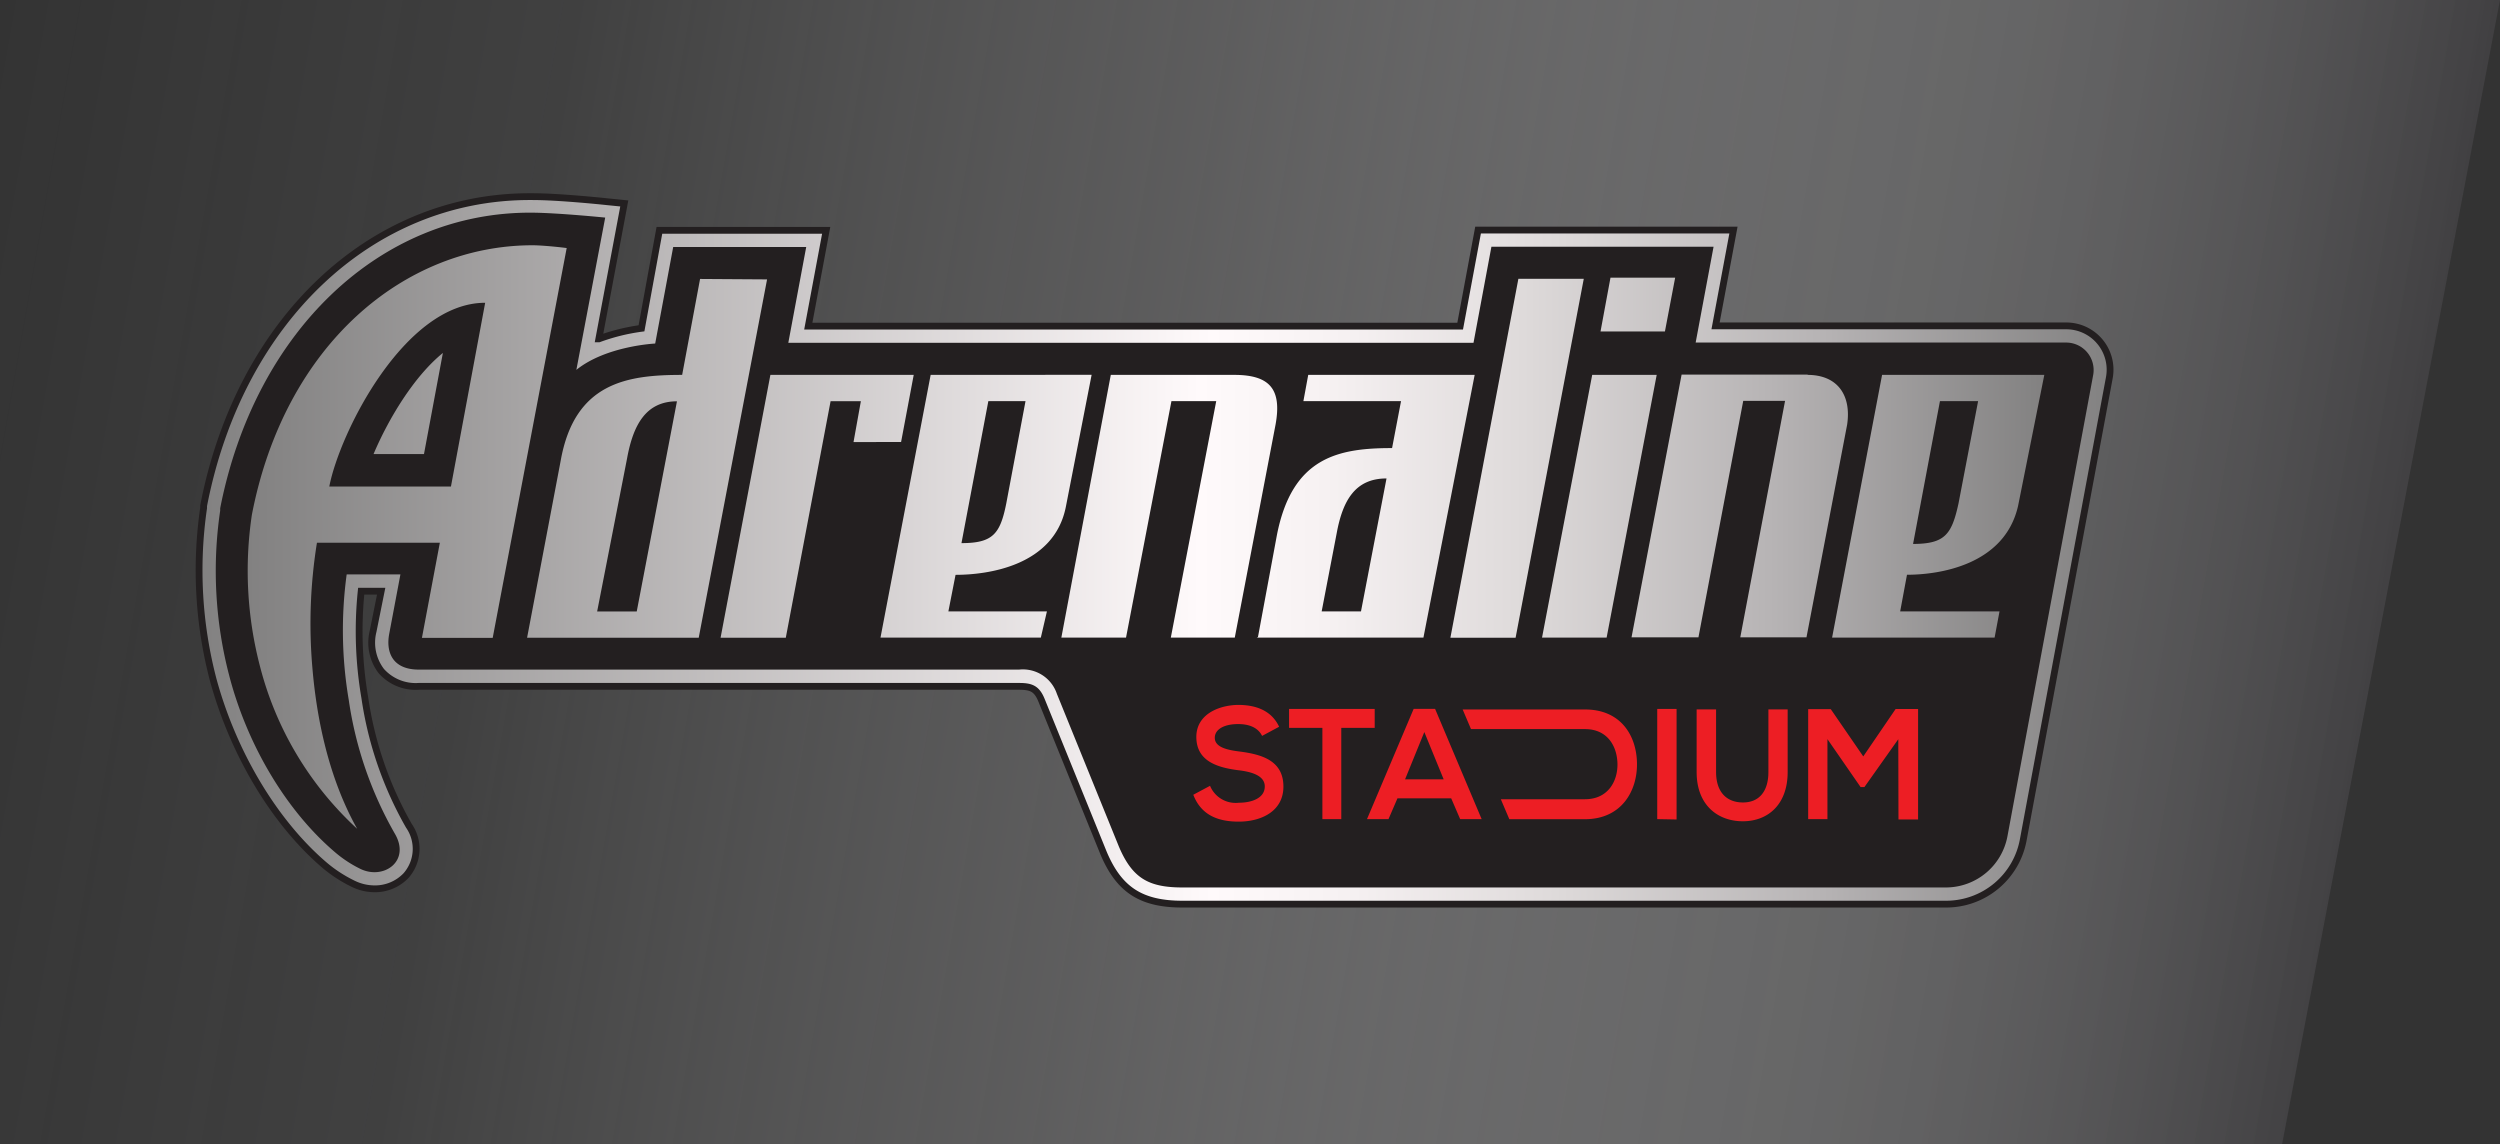 <?xml version="1.0" encoding="UTF-8"?> <svg xmlns="http://www.w3.org/2000/svg" xmlns:xlink="http://www.w3.org/1999/xlink" viewBox="0 0 279.08 127.76"><rect x="0" y="0" width="279.08" height="127.76" fill="#333333" stroke="none"/> <defs> <linearGradient id="b" x1="-6.72" x2="263.95" y1="89.8" y2="42.07" gradientTransform="matrix(1 0 0 -1 0 127.89)" gradientUnits="userSpaceOnUse"> <stop offset="0" stop-color="#fdfdfe" stop-opacity="0"></stop> <stop offset=".23" stop-color="#f0f0f1" stop-opacity=".07"></stop> <stop offset=".49" stop-color="#c9c8ca" stop-opacity=".28"></stop> <stop offset=".77" stop-color="#888889" stop-opacity=".62"></stop> <stop offset="1" stop-color="#414042"></stop> </linearGradient> <linearGradient id="a" x1="22.22" x2="235.55" y1="66.45" y2="66.45" gradientTransform="matrix(1 0 0 -1 0 127.89)" gradientUnits="userSpaceOnUse"> <stop offset="0" stop-color="#828181"></stop> <stop offset=".53" stop-color="#fffafb"></stop> <stop offset=".6" stop-color="#f6f1f2"></stop> <stop offset=".71" stop-color="#dedada"></stop> <stop offset=".85" stop-color="#b6b3b4"></stop> <stop offset="1" stop-color="#828181"></stop> </linearGradient> <linearGradient id="c" x1="27.65" x2="228.21" y1="67.94" y2="67.94" xlink:href="#a"></linearGradient> </defs> <path fill="url(#b)" d="M0 0h279.08l-24.33 127.76H0V0z"></path> <path fill="url(#a)" stroke="#231f20" stroke-miterlimit="10" stroke-width=".76" d="M132 100.93c-4.6 0-7.06-1.59-8.79-5.66l-6.94-17.09c-.54-1.34-1.19-1.56-2.53-1.56h-67a5.13 5.13 0 0 1-4.17-1.7 5.22 5.22 0 0 1-.92-4.45l.9-4.47h-2.23a43.82 43.82 0 0 0 .4 11.86 40.6 40.6 0 0 0 4.93 14.33 4.51 4.51 0 0 1-.33 5.56 4.78 4.78 0 0 1-3.51 1.47 5.45 5.45 0 0 1-2.36-.55 15.17 15.17 0 0 1-3.21-2.08C30.6 91.78 26 84 23.79 75.85a48.15 48.15 0 0 1-1.06-19.14v-.25c4-20.65 18.63-34.51 36.4-34.51h.28c2.89 0 7.74.5 8.28.56l2 .2-2.84 15.12a22.43 22.43 0 0 1 4.76-1.18l2-10.94h18.62l-2 10.7H163l2-10.73h28.51l-2 10.7h39.15a4.89 4.89 0 0 1 4.81 5.78l-9.6 51.54a8.75 8.75 0 0 1-8.64 7.23z"></path> <path fill="#231f20" d="M230.64 38.24h-41.35l2-10.7h-24.8l-2 10.73H88l2-10.7H75.15l-.89 4.78-1.12 6s-5.48.26-8.8 2.94l3.22-17s-5.16-.52-8.11-.55c-17-.14-31 13.26-34.87 33V57a46.21 46.21 0 0 0 1 18.39c2 7.73 6.36 15.12 11.86 19.78a13.34 13.34 0 0 0 2.8 1.83c2.59 1.25 5.63-.87 3.84-3.93a42.14 42.14 0 0 1-5.15-14.95 46.43 46.43 0 0 1-.23-14h6l-1.25 6.63c-.39 2.07.37 4 3.31 4h67a4 4 0 0 1 4.22 2.7l6.93 17.07c1.51 3.55 3.34 4.55 7.11 4.55h85.23a7 7 0 0 0 6.85-5.74l9.57-51.49a3.07 3.07 0 0 0-3-3.6zM47.33 50.69H41.7c1.66-3.93 4.51-8.67 7.74-11.29z"></path> <path fill="#ed1e24" d="M140.89 82.15c-.15-.29-.67-1.32-2.67-1.32-1.63 0-2.61.62-2.61 1.53 0 1.07 1.42 1.37 2.82 1.54 2.42.32 4.84 1 4.84 3.91 0 2.74-2.45 3.91-5 3.91-2.37 0-4.2-.77-5.06-3l1.87-1a3.09 3.09 0 0 0 3.22 1.89c1.38 0 2.89-.48 2.89-1.82 0-1.16-1.36-1.62-2.9-1.8-2.37-.3-4.74-1-4.74-3.73 0-2.53 2.54-3.55 4.68-3.57 1.81 0 3.68.54 4.56 2.44zm6.73 9.29h2.11V81.25h3.73v-2.11h-9.56v2.11h3.72zm17.78 0H163l-1-2.32h-6l-1 2.32h-2.4l5.21-12.31h2.39zM161.16 87L159 81.72 156.85 87zm26 4.48V79.14H185v12.3zm10.25-12.29v7c0 2.11-1 3.39-2.84 3.39s-3-1.18-3-3.39v-7h-2.17v7c0 3.7 2.37 5.49 5.16 5.49s5-1.86 5-5.49v-7zm14.52 12.29h2.19V79.15h-2.51L208 84.44l-3.63-5.28h-2.52v12.28H204v-8.93l3.7 5.35h.43l3.78-5.34zm-35-12.28h-13.65l.93 2.19h12.72c2.52 0 3.58 1.91 3.63 3.83s-1 4-3.63 4h-9.39l.95 2.23h8.44c4.07 0 5.86-3.14 5.81-6.25s-1.82-6-5.8-6z"></path> <path fill="url(#c)" d="M100.59 49.34l1.41-7.49H86l-5.56 29.34h7.28l5-26.4h3.38l-.82 4.56zm-22.44-18.2l-2 10.71c-6.06 0-12 .8-13.56 9.58l-3.75 19.76H78l7.63-40zm-7.07 37.12h-4.42L70 51.18c.68-3.74 2.1-6.38 5.57-6.38zM187 31h-7.22l-1.11 6h7.19zm14.8 10.82h-14.08l-5.59 29.33h7.47l5-26.4h4.67l-5 26.4h7.39l4.54-23.75c.49-3.3-1.09-5.55-4.42-5.55zm-32.3-10.7l-7.59 40.07h7.28l7.61-40.07zm-65.61 10.73l-5.6 29.33h17.9l.68-2.93h-11l.8-4.08c3.61 0 11-1 12.31-7.58l2.88-14.75zm8.44 14.36c-.68 3.4-1.5 4.42-5 4.42l3-15.85h4.15zm97.77-14.36l-5.58 29.33h18.14l.55-2.93h-11.09l.76-4.09c3.61 0 10.9-1.08 12.4-7.68l2.93-14.63zm8.53 14.36c-.75 3.4-1.47 4.51-5.07 4.51l3-15.94h4.26zm-40.89-14.36l-5.6 29.33h7.21l5.59-29.33zm-31.7 0l-.54 2.93h10.9l-1 5.24c-6 0-11.16 1-12.86 9.73l-2.11 11.36-.14.07h18.61l5.72-29.33zm5.89 26.4h-4.39l1.68-8.74c.68-3.68 2.09-6.1 5.56-6.1zm-14.14-26.4H124l-5.52 29.33h7.22l5.07-26.4h5l-5.07 26.4h7.14l4.56-23.82c.69-3.87-.6-5.51-4.61-5.51zM59.45 27.38c-14.24 0-27.64 11-31.33 30.07a42.18 42.18 0 0 0 .92 17 37.18 37.18 0 0 0 10.83 18.07c-3.17-5.66-4.52-12.26-5-18a57 57 0 0 1 .51-13.93H49.1l-2 10.62H55l8.26-43.52c-.97-.13-2.85-.31-3.81-.31zm-9.11 26.93H36.76c1.16-6 8.4-20.51 17.4-20.51z"></path> </svg> 